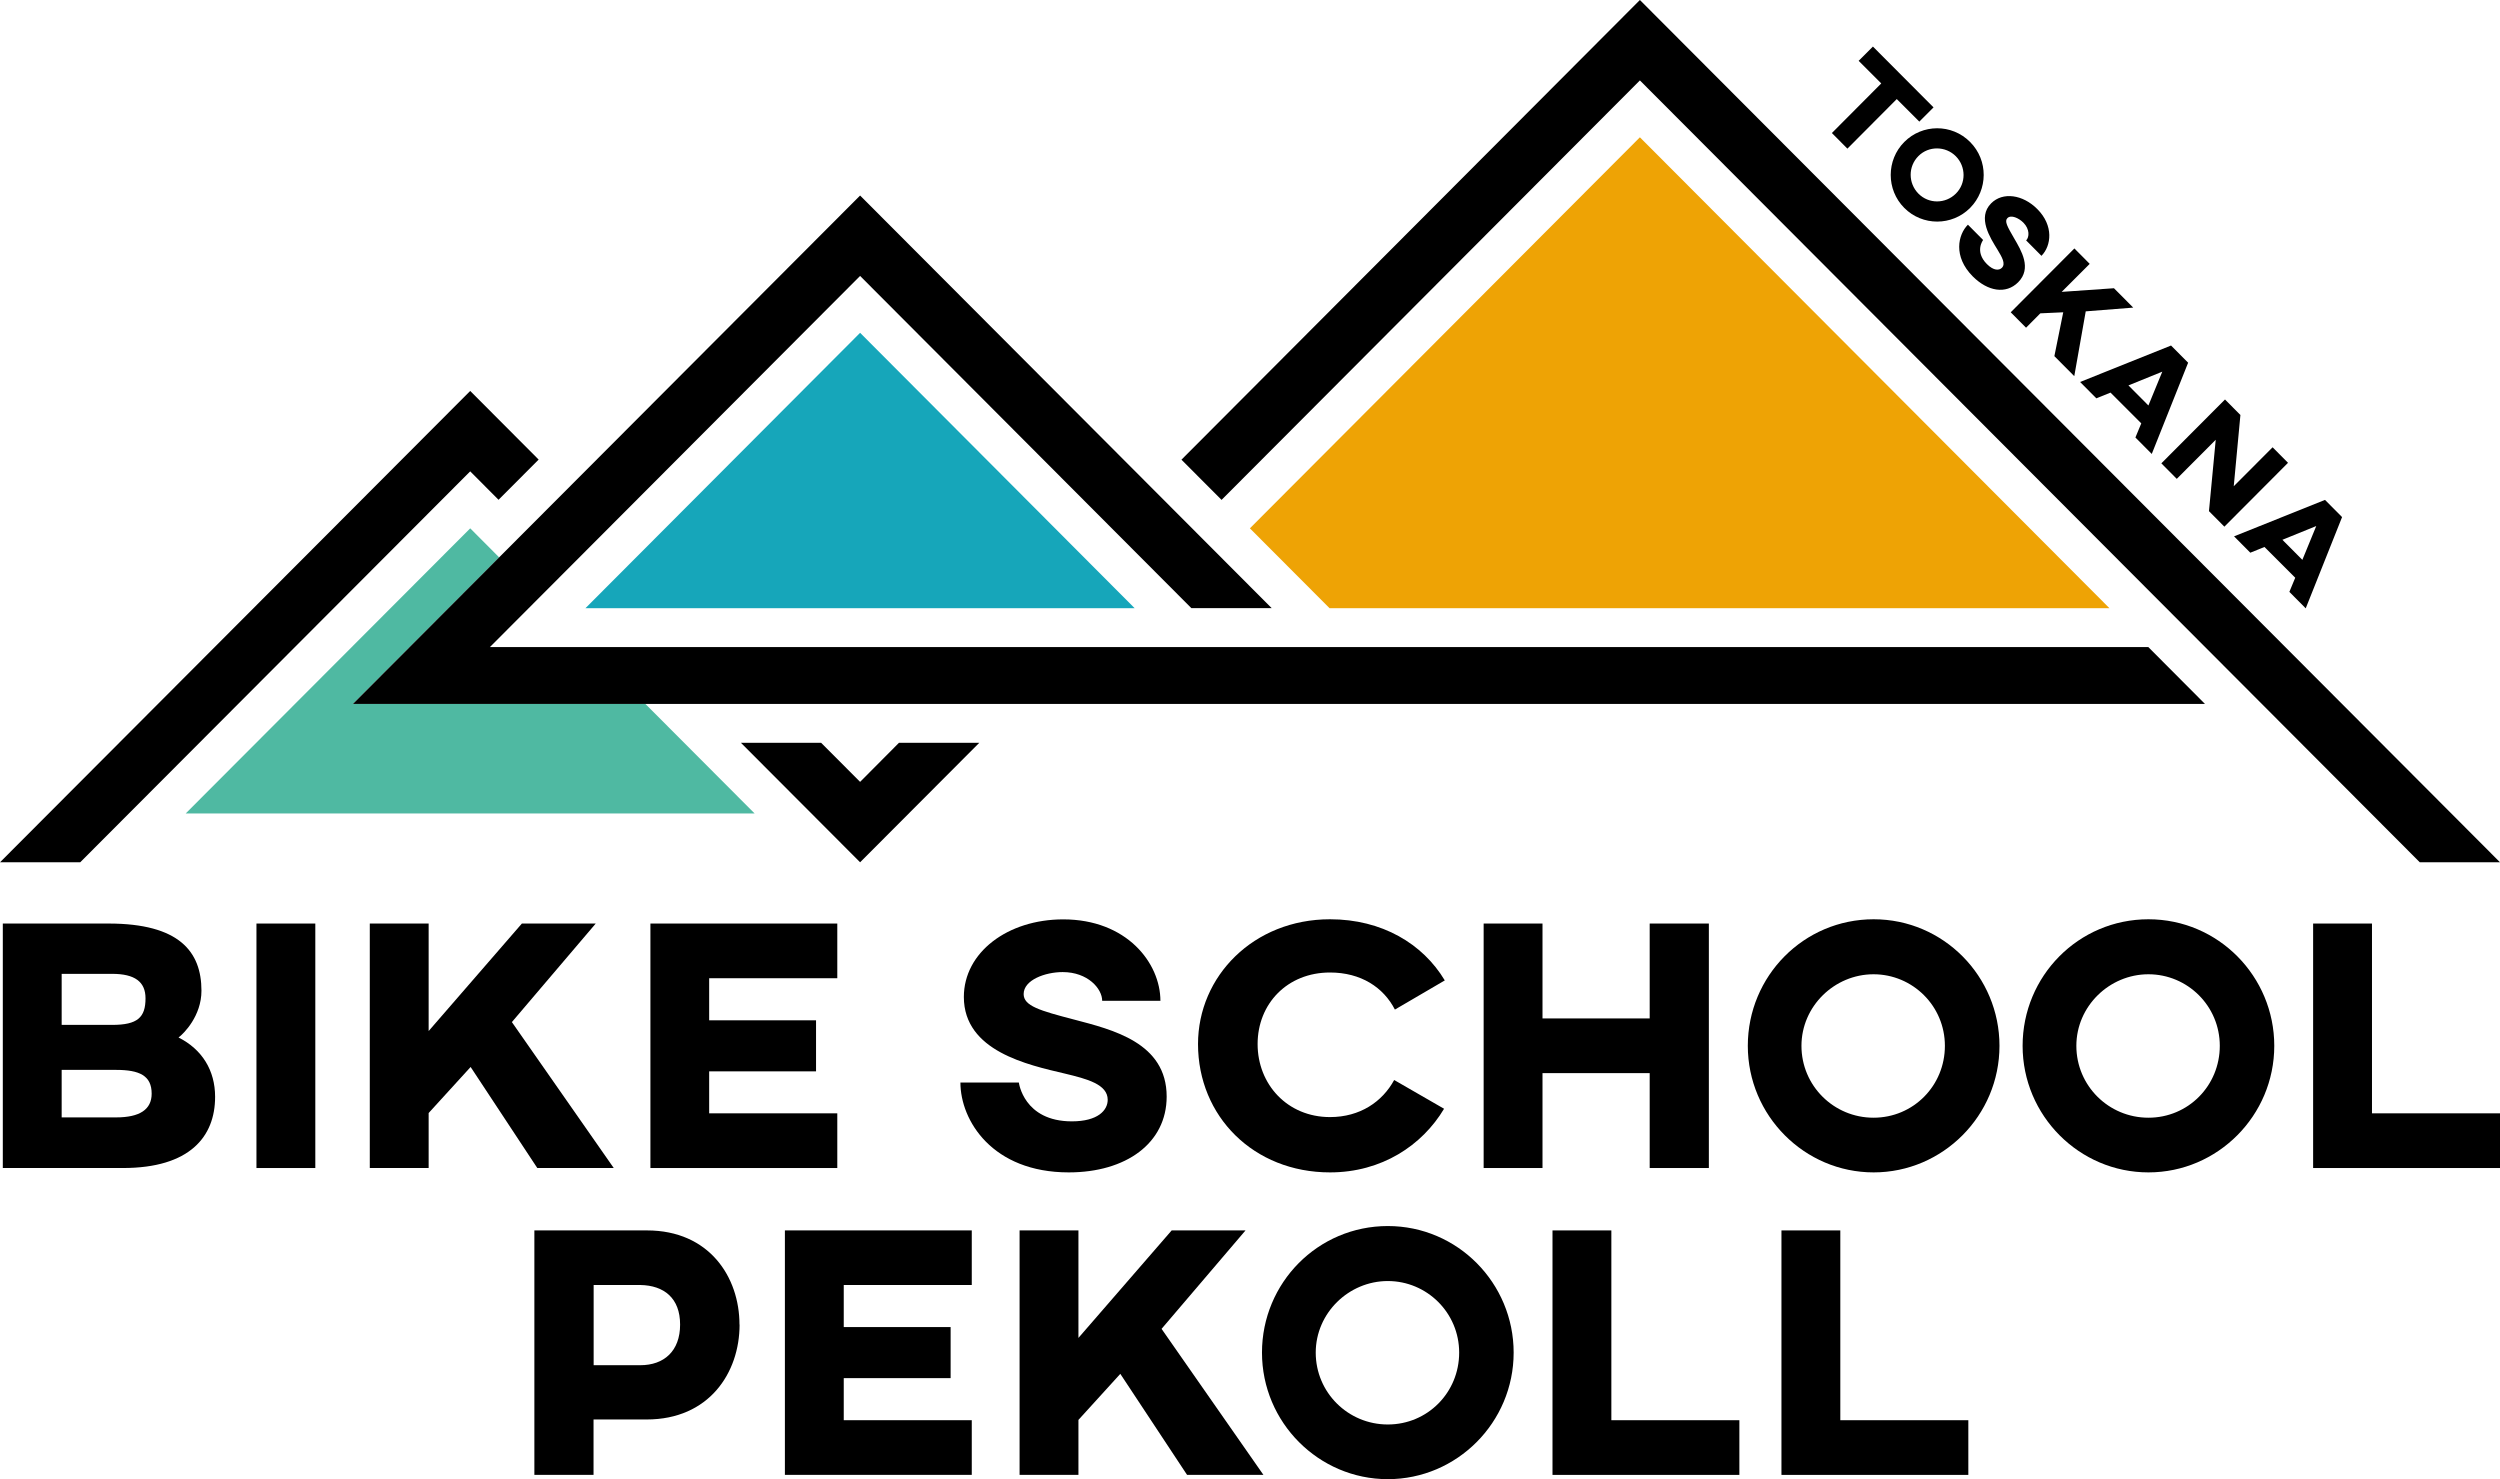 <svg viewBox="0 0 240 142" xmlns="http://www.w3.org/2000/svg"><path d="m56.2 58.39h52.73l-26.36-26.44z" fill="#16a6ba"/><path d="m0 82.78h7.7l37.44-37.53 2.72 2.73 3.85-3.86-6.57-6.59z"/><path d="m113.42 44.13 3.85 3.86 40.16-40.27 74.87 75.06h7.7l-82.57-82.78z"/><path d="m86.3 71.31-3.73 3.75-3.74-3.75h-7.7l11.44 11.47 11.44-11.47z"/><path d="m127.64 58.39h74.87l-45.08-45.21-37.44 37.54z" fill="#eea305"/><path d="m33.88 67.58 14.04-14.07-2.78-2.79-27.31 27.37h54.61l-10.48-10.51z" fill="#4fb9a2"/><path d="m206.24 62.12h-159.21l35.54-35.63 31.8 31.89h7.71l-39.51-39.61-48.69 48.81h177.8z"/><path d="m11.15 102.71h-5.23v4.56h5.23c2.27 0 3.41-.76 3.41-2.28 0-1.73-1.17-2.28-3.41-2.28m2.82-6.87c0-1.59-1.03-2.35-3.2-2.35h-4.85v4.9h4.85c2.44 0 3.2-.72 3.2-2.55m6.68 9.46c0 3.83-2.44 6.83-8.85 6.83h-11.53v-23.47h10.15c6.78 0 8.92 2.69 8.92 6.45 0 2.42-1.69 4.11-2.2 4.49 2.27 1.14 3.51 3.17 3.51 5.69"/><path d="m24.62 88.66h5.65v23.47h-5.65z"/><path d="m49.14 98.12 9.78 14.01h-7.34l-6.4-9.7-4.03 4.42v5.28h-5.65v-23.47h5.65v10.32l8.95-10.32h7.09z"/><path d="m80.38 88.66v5.25h-12.3v4.04h10.26v4.9h-10.26v4.03h12.3v5.25h-17.94v-23.47z"/><path d="m111.42 96.08h-5.61c0-1.17-1.38-2.76-3.79-2.76-1.69 0-3.75.76-3.75 2.11 0 1.14 1.55 1.59 4.85 2.45 3.68.97 8.88 2.21 8.88 7.39 0 4.49-3.92 7.28-9.4 7.28-7.33 0-10.4-4.97-10.4-8.63h5.61s.45 3.73 5.09 3.73c2.51 0 3.44-1.07 3.44-2.07 0-1.48-1.96-2-4.13-2.52-3.51-.83-9.68-2.14-9.68-7.35 0-4.28 4.2-7.45 9.54-7.45 6.09 0 9.33 4.18 9.33 7.83"/><path d="m138.63 106.44c-2.1 3.52-5.99 6.11-10.95 6.11-7.33 0-12.67-5.38-12.67-12.32 0-6.52 5.34-11.98 12.67-11.98 4.99 0 8.91 2.35 11.02 5.87l-4.79 2.8c-1.1-2.14-3.27-3.56-6.23-3.56-4.1 0-6.95 3-6.95 6.87s2.86 7.01 6.95 7.01c2.89 0 5.03-1.48 6.16-3.56z"/><path d="m164.05 112.13h-5.68v-9.11h-10.29v9.11h-5.65v-23.47h5.65v9.11h10.29v-9.11h5.68z"/><path d="m172.94 100.4c0 3.83 3.1 6.9 6.92 6.9s6.85-3.07 6.85-6.9-3.1-6.87-6.85-6.87-6.92 3.07-6.92 6.87m19.01 0c0 6.7-5.44 12.15-12.08 12.15s-12.08-5.45-12.08-12.15 5.37-12.15 12.08-12.15 12.08 5.49 12.08 12.15"/><path d="m199.33 100.4c0 3.83 3.1 6.9 6.92 6.9s6.85-3.07 6.85-6.9-3.1-6.87-6.85-6.87-6.92 3.07-6.92 6.87m19 0c0 6.7-5.44 12.15-12.08 12.15s-12.08-5.45-12.08-12.15 5.37-12.15 12.08-12.15 12.08 5.49 12.08 12.15"/><path d="m222.06 88.66v23.47h17.94v-5.25h-12.29v-18.22z"/><path d="m56.99 123.36v7.7h4.48c2.27 0 3.82-1.35 3.82-3.9s-1.55-3.76-3.82-3.8zm14.01 3.8c0 4.63-2.93 9.11-8.92 9.11h-5.1v5.32h-5.68v-23.47h10.81c5.99 0 8.88 4.49 8.88 9.04"/><path d="m75.35 118.12v23.47h17.94v-5.25h-12.29v-4.04h10.26v-4.9h-10.26v-4.04h12.29v-5.24z"/><path d="m112.48 118.12-8.95 10.32v-10.32h-5.65v23.47h5.65v-5.28l4.02-4.42 6.41 9.7h7.33l-9.78-14.02 8.06-9.45z"/><path d="m126.31 129.85c0 3.83 3.1 6.9 6.92 6.9s6.85-3.07 6.85-6.9-3.1-6.87-6.85-6.87-6.92 3.07-6.92 6.87m19 0c0 6.7-5.44 12.15-12.08 12.15s-12.08-5.45-12.08-12.15 5.37-12.15 12.08-12.15 12.08 5.49 12.08 12.15"/><path d="m149.04 118.12v23.47h17.94v-5.25h-12.29v-18.22z"/><path d="m171.02 118.12v23.47h17.94v-5.25h-12.29v-18.22z"/><path d="m184.26 11.68-2.17-2.17-4.74 4.76-1.49-1.5 4.74-4.76-2.17-2.17 1.37-1.37 5.82 5.84-1.37 1.37z"/><path d="m189.13 19.96c-1.74 1.75-4.58 1.75-6.32 0s-1.73-4.59 0-6.33 4.56-1.77 6.32 0 1.72 4.59 0 6.33zm-4.96-4.98c-1 1-.99 2.61 0 3.61s2.59.99 3.59 0 .98-2.6 0-3.59-2.61-1.01-3.59-.02z"/><path d="m195.97 24.55-1.46-1.47c.31-.31.36-1.08-.27-1.71-.44-.44-1.18-.78-1.53-.43-.3.3 0 .82.63 1.91.71 1.22 1.74 2.9.4 4.25-1.17 1.17-2.92.87-4.35-.56-1.91-1.92-1.42-4.02-.47-4.97l1.46 1.47s-.85 1.09.36 2.31c.66.66 1.18.62 1.44.36.39-.39 0-1.04-.42-1.74-.7-1.14-1.97-3.09-.61-4.45 1.11-1.12 3.04-.85 4.43.55 1.59 1.59 1.35 3.53.4 4.49z"/><path d="m200.23 29.89-1.1 6.22-1.91-1.92.85-4.21-2.2.1-1.37 1.38-1.47-1.48 6.11-6.13 1.47 1.48-2.69 2.69 5.02-.35 1.85 1.86z"/><path d="m205.56 40.64-2.95-2.95-1.36.55-1.56-1.57 8.73-3.5 1.64 1.65-3.49 8.76-1.57-1.58.56-1.35zm.69-1.72 1.33-3.24-3.25 1.32 1.92 1.93z"/><path d="m213.54 50.56-1.48-1.49.65-6.85-3.74 3.75-1.48-1.49 6.11-6.13 1.48 1.49-.64 6.84 3.73-3.74 1.48 1.49z"/><path d="m220.34 55.46-2.95-2.95-1.36.55-1.56-1.57 8.73-3.5 1.64 1.65-3.49 8.76-1.57-1.58.56-1.35zm.69-1.72 1.33-3.24-3.25 1.32 1.92 1.93z"/></svg>